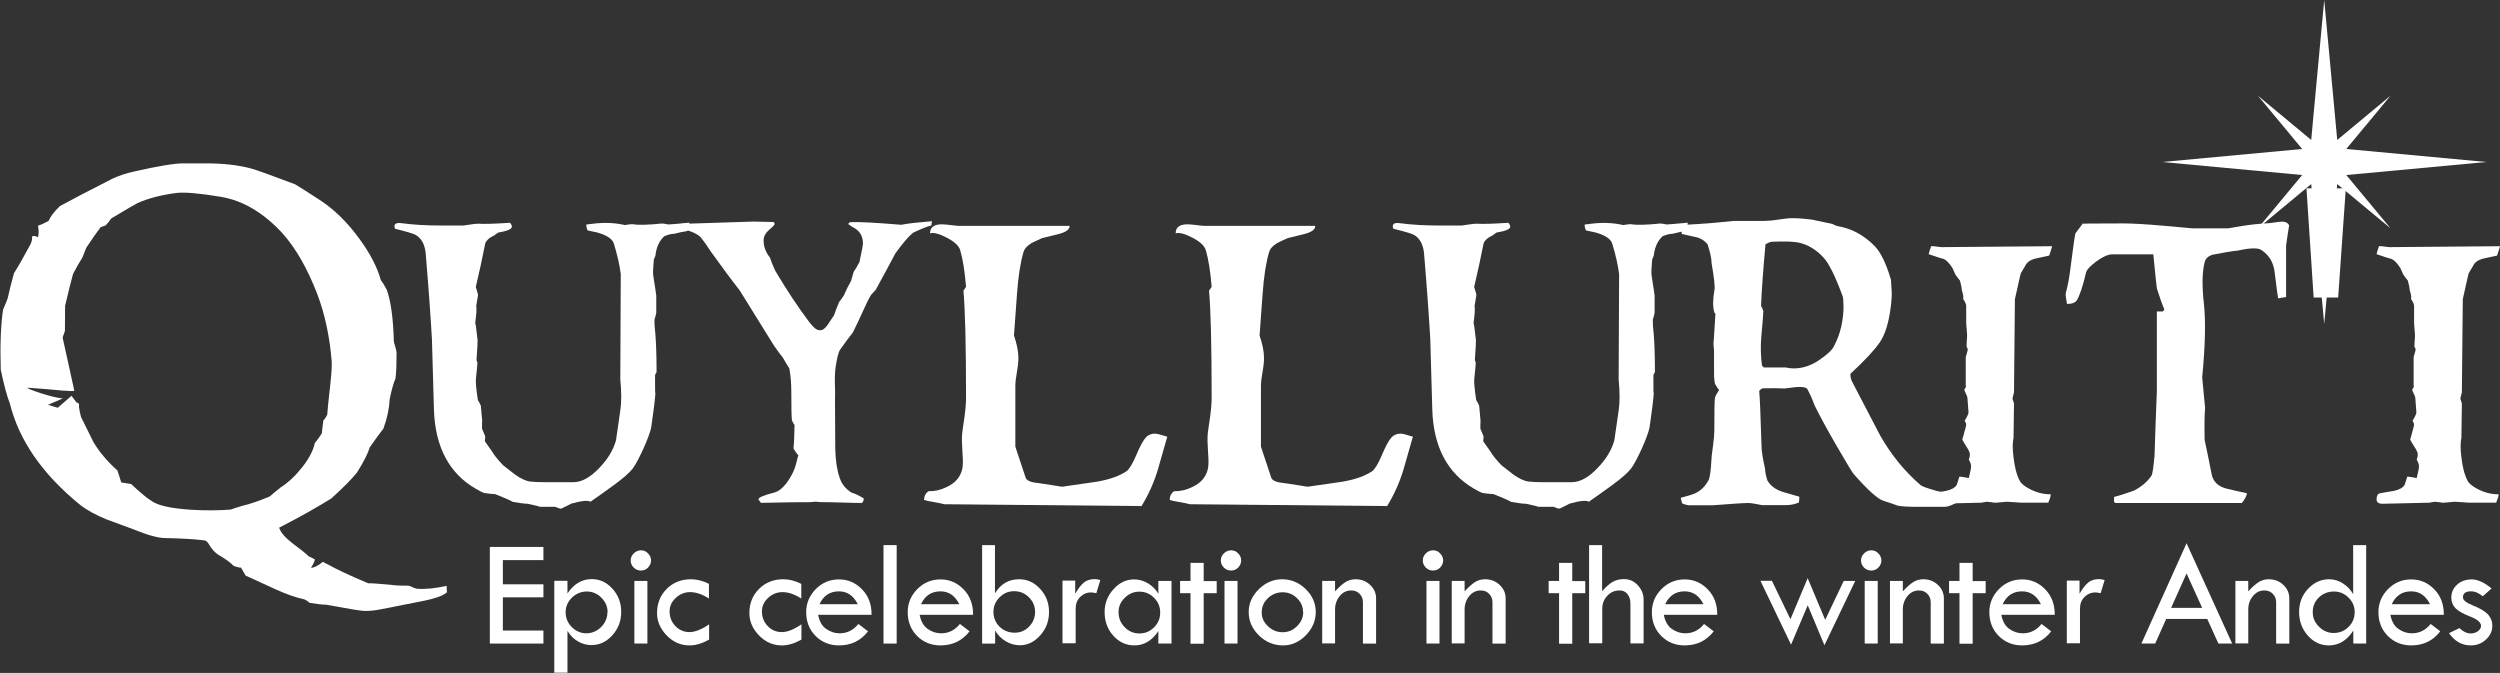 <?xml version="1.0" encoding="UTF-8"?> <svg xmlns="http://www.w3.org/2000/svg" id="Layer_2" data-name="Layer 2" viewBox="0 0 163.27 43.95"><rect x="0" y="0" width="163.27" height="43.95" fill="#333333" stroke="none"/><defs><style> .cls-1 { fill: #fff; } </style></defs><g id="Layer_1-2" data-name="Layer 1"><g><g><g id="layer1"><path id="path4140" class="cls-1" d="m151.79,0l-.85,9.14-3.48-2.89,2.89,3.48-9.14.85,9.14.85-2.89,3.48,3.48-2.89.85,9.14.85-9.14,3.48,2.89-2.89-3.48,9.14-.85-9.14-.85,2.89-3.48-3.48,2.89L151.79,0h0Z"></path></g><g><path class="cls-1" d="m29.19,38.67c-.19.22-.78.43-1.77.62-.55.11-1.38.27-2.49.49-.37.08-.74.12-1.1.12-.24,0-1.09-.14-2.54-.41-.24,0-.6-.04-1.07-.12-.07-.07-.18-.15-.35-.23-.5-.1-1.15-.32-1.93-.68-1.17-.53-1.8-.82-1.9-.87-.06-.11-.16-.28-.3-.52-.13,0-.29-.04-.49-.12-.18-.19-.47-.41-.86-.64-.31-.17-.56-.43-.75-.77-.08-.15-.18-.23-.3-.25-.64-.08-1.49-.13-2.55-.15-.45,0-1.15-.19-2.07-.57l-1.74-.64c-.74-.3-1.32-.62-1.76-.97-2.46-2-3.98-4.21-4.58-6.62-.19-.49-.39-1.23-.59-2.2-.05-1.6,0-2.9.15-3.92.08-.17.18-.42.3-.73.08-.37.21-.91.41-1.64.28-.44.64-1.08,1.09-1.91.07-.15.1-.31.1-.49.06-.07.18-.05.38.04.06-.16.06-.42,0-.75.16-.05.4-.15.7-.32.1-.26.34-.58.73-.96.75-.41,1.88-1,3.41-1.78.4-.19.89-.36,1.49-.49,1.54-.35,2.59-.52,3.15-.52h1.48c1.14,0,2.12.11,2.94.33.41.11,1.37.46,2.9,1.04.33.2.83.52,1.51.96.98.62,1.87,1.48,2.67,2.58.72.98,1.18,1.88,1.41,2.71.11.14.24.35.39.64.27.75.42,1.87.46,3.35,0,.05.03.16.09.35.06.18.09.33.09.44,0,.72-.02,1.26-.07,1.64-.13.29-.25.74-.38,1.35-.03.61-.16,1.25-.41,1.93-.2.25-.5.66-.89,1.22-.11.38-.38.92-.83,1.64-.33.42-.89.98-1.68,1.7-.93.58-2.06,1.22-3.41,1.91.09.3.38.64.87,1.02.61.46.96.73,1.04.84.09.05.22.11.39.19.07.03,0,.22-.22.57.19,0,.45-.12.78-.39.06.04.16.1.32.17.61.34,1.48.75,2.63,1.23.35,0,.89.05,1.63.12.19.03.52.04.99.04.05,0,.13.03.26.09.13.06.23.1.32.11.53.04,1.17-.02,1.93-.19,0,.38.02.51.06.39Zm-7.53-15.09c-.13-1.6-.44-3.05-.93-4.35-.65-1.69-1.41-3.02-2.28-3.99-1.24-1.35-2.59-2.15-4.05-2.39-1.39-.23-2.35-.31-2.86-.25-1.01.13-1.86.35-2.57.67-.09.04-.66.37-1.71,1-.08.13-.2.28-.36.45-.1.03-.21.07-.33.12-.25.33-.56.77-.93,1.33-.06.16-.15.37-.26.65-.19.3-.4.66-.61,1.07-.13.46-.3,1.16-.52,2.09,0,.36,0,.89-.01,1.61,0,.04-.03.12-.08.25-.05.13-.08.21-.06.26.18.82.44,1.96.75,3.41,0,.02-.06.03-.16.03-.22,0-.79-.04-1.7-.13-.4-.03-.8-.06-1.2-.09.02.06.32.18.91.37.59.19,1.05.3,1.4.33l-.97.42.64.19.9-.78.33.44c.11.02.16.06.16.13v.17c.02.16.06.38.13.64.53,1.06.8,1.61.81,1.64.39.65.91,1.27,1.57,1.86,0,0,.09.27.25.78.05,0,.26.04.64.1.62.58,1.09.97,1.42,1.16.44.27,1.27.44,2.48.52.96.06,1.82.05,2.6-.01.19-.07.45-.15.78-.25.42-.09,1.01-.29,1.78-.61.18-.16.42-.36.71-.59.49-.31.96-.75,1.41-1.32.45-.57.72-1.1.82-1.58.13-.15.29-.36.46-.64.02-.23.05-.51.1-.84.09-.08.17-.2.25-.36.02-.29.08-.92.19-1.89.09-.78.12-1.32.1-1.61Z"></path><path class="cls-1" d="m45.02,14.53c0,.36-.06.55-.19.57-.18.02-.45.08-.81.17-.15,0-.37.04-.64.16-.33.3-.52.73-.58,1.29-.03.05-.06.13-.1.23-.05.54-.06.88-.04,1.02.14.88.2,1.33.2,1.34v1.12s-.02.11-.05.22-.06.19-.07.23c0,.07,0,.2.01.39.09.77.13,1.78.13,3.03,0,0-.02.04-.05.09s-.05.09-.05.12c0,.94,0,1.31.03,1.12-.04.51-.13,1.27-.28,2.28-.06.3-.23.76-.5,1.37-.28.61-.51,1.05-.7,1.31-.23.3-.66.67-1.28,1.12-.49.36-.99.71-1.49,1.06-.15-.11-.56-.07-1.25.12-.14.08-.35.18-.64.32-.05.02-.13,0-.23-.04-.11-.05-.16-.07-.17-.07h-1.07c.14,0-.11-.07-.74-.2-.22,0-.54-.05-.96-.12-.25-.14-.64-.3-1.16-.51-.16,0-.39-.03-.7-.07-.11-.03-.3-.12-.57-.28-1.74-1.01-2.65-2.73-2.73-5.16l-.13-4.58c-.07-1.27-.2-3.15-.41-5.66-.06-.55-.27-.94-.62-1.16-.11-.08-.57-.22-1.38-.42-.03-.06-.04-.11-.04-.16,0-.18.16-.25.49-.2.75.1,1.62.15,2.6.15h1.41s.16-.02.41-.06c.24-.04.43-.06.55-.06.46.03,1.16,0,2.09-.06.08.1.12.18.12.26,0,.15-.3.28-.9.38-.05.04-.14.1-.26.19-.07.03-.16.08-.29.16-.17.14-.27.26-.29.36-.17.88-.38,1.83-.62,2.86,0-.03.06.13.15.48,0,0-.03.25-.12.75.04.16.01.55-.07,1.16.02-.12.07.24.16,1.07,0,.13-.01.55-.07,1.28,0,.05.03.11.06.19,0,.05-.03.41-.1,1.07-.02.21.02.67.13,1.38.06.08.12.19.19.35,0,.03.04.36.09.99-.01.12-.01.29-.01.52.05.11.11.26.19.45.03.08.02.2-.01.36.12.16.28.39.49.7.12.21.35.5.7.87.26.2.52.41.78.61.37.26.7.42.99.46.26.03.57.04.91.04h1.93c.53,0,1.09-.31,1.68-.93.56-.58.92-1.18,1.09-1.81.08-.53.17-1.18.28-1.94.08-.5.08-1.18,0-2.05l.03-6.86c-.07-.57-.22-1.23-.45-1.99-.1-.31-.46-.55-1.1-.73-.12-.03-.32-.07-.61-.13-.06-.1-.09-.22-.09-.38-.05,0,.1-.02.45-.06.73-.09,1.42-.06,2.08.09.12-.03.28-.05.48-.06.37.07,1.01.05,1.91-.04.04,0,.11,0,.22.02.11.02.18.04.22.04.11,0,.58-.04,1.41-.12Z"></path><path class="cls-1" d="m60.86,14.43c0,.06-.01.15-.03.29-.28.07-.68.23-1.2.48-.29.23-.67.68-1.15,1.34-.28.53-.71,1.33-1.29,2.39-.07.07-.16.17-.28.3-.12.16-.35.63-.7,1.41-.1.23-.27.59-.51,1.07-.19.24-.47.61-.83,1.12-.11.16-.21.55-.3,1.16-.05.33-.06.85-.03,1.57-.01.38-.01,1,0,1.87,0,.63.01,1.26.01,1.89.02.75.11,1.37.28,1.86.13.43.4.75.78.99.21.06.48.18.8.38,0,.2-.08.31-.25.32.26-.02.12-.03-.42-.03l-1.47-.04c-.6,0-.92-.01-.97-.04-.24.04-.73.05-1.45.04l-2.15.04c-.04-.06-.1-.13-.17-.22,0-.13.35-.28,1.03-.45.33-.09.64-.36.94-.81.24-.37.4-.71.48-1.03.11-.44.16-.63.17-.59-.1-.09-.21-.24-.33-.46.04-.34.06-.85.07-1.52-.05-.07-.11-.17-.17-.3-.03-.29-.04-.9-.04-1.83,0-.58-.04-1.1-.13-1.57-.1-.15-.24-.39-.42-.7-.13-.15-.31-.41-.57-.77-.51-.83-1.27-2.05-2.26-3.64-.44-.55-1.07-1.4-1.89-2.54-.14-.23-.36-.55-.67-.94-.15-.13-.36-.26-.65-.36-.24-.09-.48-.17-.73-.26-.02-.15.04-.22.17-.23.19,0,1.75-.06,4.66-.15.3,0,.74.02,1.33.03.05.04.07.08.07.13s-.12.18-.36.38c-.24.21-.36.44-.36.69,0,.41.14.78.42,1.13.06.2.17.49.35.87.8,1.34,1.53,2.43,2.18,3.29.29.39.52.58.68.57.16.04.34-.06.52-.3.15-.22.3-.44.45-.67.06-.19.17-.48.33-.86.09-.11.19-.26.32-.45.16-.38.32-.69.46-.93.04-.14.1-.33.17-.59.11-.15.23-.37.38-.65.15-.7.23-1.1.23-1.2,0-.44-.17-.76-.51-.99-.1-.04-.25-.14-.46-.29.02-.03.06-.07.12-.12.55-.03,1.67.03,3.35.17.45-.09,1.11-.16,1.96-.23Z"></path><path class="cls-1" d="m76.23,28.53c-.2.72-.41,1.43-.61,2.13-.25.84-.61,1.64-1.07,2.39l-12.88-.12c-.13-.04-.35-.08-.67-.14-.32-.05-.54-.1-.65-.14,0-.25.1-.44.29-.57.4.01.8-.08,1.2-.28.53-.25.86-.62.99-1.12.06-.2.07-.56.03-1.07-.04-.59-.05-.99-.03-1.2,0-.12.06-.51.16-1.19.07-.52.1-.93.1-1.23,0-3.48-.06-5.82-.17-7.01.03-.04.09-.12.17-.25-.08-.98-.2-1.77-.38-2.39-.09-.29-.38-.56-.88-.82-.5-.26-.86-.35-1.09-.28,0-.4.26-.59.77-.59.15,0,.34.02.59.05.25.03.41.05.48.05h7.27c.02.23-.22.41-.73.54-.36.09-.71.17-1.06.26-.44.2-.67.31-.7.33-.28.17-.46.37-.52.59-.2.68-.34,1.58-.42,2.7-.13,1.7-.19,2.62-.2,2.74.19.55.29,1.05.29,1.49,0,.22-.03.53-.1.91-.07.38-.1.68-.1.91v3.95c.15.46.38,1.14.67,2.02.06.16.24.27.55.32.39.05.94.13,1.65.25.13.03.25.03.36,0,.7-.1,1.39-.2,2.09-.3.85-.15,1.5-.38,1.96-.7.16-.13.37-.46.61-1.02.25-.6.47-1,.65-1.19.15-.15.34-.23.58-.23.13,0,.39.07.8.2Z"></path><path class="cls-1" d="m92.27,28.53c-.2.72-.41,1.43-.61,2.13-.25.84-.61,1.64-1.07,2.39l-12.88-.12c-.13-.04-.35-.08-.67-.14-.32-.05-.54-.1-.65-.14,0-.25.1-.44.29-.57.4.01.8-.08,1.2-.28.53-.25.86-.62.99-1.12.06-.2.07-.56.03-1.07-.04-.59-.05-.99-.03-1.2,0-.12.06-.51.16-1.19.07-.52.1-.93.1-1.23,0-3.48-.06-5.82-.17-7.01.03-.04.09-.12.17-.25-.08-.98-.2-1.77-.38-2.39-.09-.29-.38-.56-.88-.82-.5-.26-.86-.35-1.09-.28,0-.4.26-.59.77-.59.15,0,.34.02.59.05.25.03.41.05.48.05h7.27c.02.23-.22.41-.73.54-.36.09-.71.17-1.06.26-.44.2-.67.31-.7.33-.28.17-.46.37-.52.59-.2.68-.34,1.58-.42,2.7-.13,1.7-.19,2.62-.2,2.74.19.55.29,1.05.29,1.49,0,.22-.03.53-.1.91-.07.38-.1.68-.1.91v3.95c.15.46.38,1.14.67,2.02.06.16.24.27.55.32.39.05.94.13,1.65.25.13.03.25.03.36,0,.7-.1,1.39-.2,2.09-.3.85-.15,1.5-.38,1.96-.7.16-.13.37-.46.61-1.02.25-.6.47-1,.65-1.19.15-.15.34-.23.58-.23.13,0,.39.07.8.2Z"></path><path class="cls-1" d="m110.22,14.53c0,.36-.06.55-.19.57-.18.02-.45.08-.81.17-.15,0-.37.04-.64.16-.33.3-.52.73-.58,1.29-.03.05-.06.13-.1.23-.05.54-.06.88-.04,1.02.14.88.2,1.33.2,1.34v1.12s-.02.11-.05.22-.06.19-.07.23c0,.07,0,.2.01.39.09.77.13,1.78.13,3.03,0,0-.02.04-.05.09s-.05.09-.05.12c0,.94,0,1.31.03,1.12-.04.51-.13,1.27-.28,2.28-.06.3-.23.76-.5,1.37-.28.61-.51,1.05-.7,1.31-.23.3-.66.67-1.28,1.12-.49.36-.99.71-1.49,1.06-.15-.11-.56-.07-1.25.12-.14.08-.35.18-.64.32-.05.02-.13,0-.23-.04-.11-.05-.16-.07-.17-.07h-1.07c.14,0-.11-.07-.74-.2-.22,0-.54-.05-.96-.12-.25-.14-.64-.3-1.16-.51-.16,0-.39-.03-.7-.07-.11-.03-.3-.12-.57-.28-1.74-1.01-2.65-2.73-2.73-5.16l-.13-4.58c-.07-1.27-.2-3.15-.41-5.66-.06-.55-.27-.94-.62-1.16-.11-.08-.57-.22-1.38-.42-.03-.06-.04-.11-.04-.16,0-.18.16-.25.49-.2.75.1,1.62.15,2.6.15h1.41s.16-.02.41-.06c.24-.04.43-.06.55-.06.46.03,1.16,0,2.09-.06.08.1.12.18.12.26,0,.15-.3.28-.9.38-.05.04-.14.1-.26.19-.07.03-.16.08-.29.16-.17.14-.27.26-.29.36-.17.88-.38,1.83-.62,2.86,0-.03.06.13.15.48,0,0-.03.25-.12.75.04.16.01.55-.07,1.16.02-.12.07.24.16,1.07,0,.13-.01.55-.07,1.28,0,.05.03.11.06.19,0,.05-.03.41-.1,1.07-.02.21.02.67.13,1.38.06.08.12.19.19.35,0,.03.04.36.09.99-.01.12-.01.29-.01.52.05.11.11.26.19.45.03.08.02.2-.01.36.12.16.28.39.49.7.12.21.35.5.7.87.26.2.52.41.78.61.37.26.7.42.99.46.26.03.57.04.91.04h1.93c.53,0,1.09-.31,1.68-.93.56-.58.92-1.18,1.09-1.81.08-.53.17-1.18.28-1.94.08-.5.08-1.18,0-2.05l.03-6.86c-.07-.57-.22-1.23-.45-1.99-.1-.31-.46-.55-1.1-.73-.12-.03-.32-.07-.61-.13-.06-.1-.09-.22-.09-.38-.05,0,.1-.02.45-.06.73-.09,1.42-.06,2.08.09.12-.03.28-.05.48-.06.37.07,1.01.05,1.91-.04.04,0,.11,0,.22.02.11.02.18.04.22.04.11,0,.58-.04,1.41-.12Z"></path><path class="cls-1" d="m128.34,32.35c-.08.11-.2.24-.38.39-.44.24-.75.36-.94.36h-1.74c-.59,0-1.03-.02-1.32-.07-.21-.08-.54-.19-.97-.33-.37-.12-1.01-.7-1.93-1.74-.08-.09-.46-.71-1.13-1.87-.61-1.05-1.09-1.94-1.44-2.65-.09-.27-.24-.62-.46-1.04-.1-.11-.34-.15-.73-.12-.24.03-.49.06-.74.09-.32-.02-.79-.02-1.42-.01-.07,0-.15.06-.25.17.04.38.09,1.56.15,3.55,0,.39.09.89.23,1.52,0,.17.05.43.15.77.2.35.53.6.99.75.37.11.73.21,1.1.32,0,.11,0,.23-.03.38-.28.12-.57.17-.86.17h-1.52s-.15-.02-.39-.07c-.24-.05-.42-.07-.52-.07-.3,0-1.08.05-2.35.15h-1.47c-.15,0-.32-.04-.52-.13,0-.03-.01-.09-.04-.17-.02-.09-.04-.15-.04-.19.5-.13.81-.23.93-.29.36-.16.65-.44.87-.84.1-.17.16-.62.2-1.34,0-.12.03-.42.1-.9.06-.44.09-.78.09-1.02,0-1.32.01-2.03.04-2.13.02-.11.11-.28.27-.52-.07-.07-.15-.2-.26-.39-.05-.17-.07-.42-.07-.74v-1.46s-.01-.16-.04-.45c0,.12.05-.52.13-1.92,0-.02-.03-.05-.07-.1-.11-.38-.1-.87.01-1.49.04-.17-.02-.75-.19-1.74,0-.31-.1-.72-.26-1.22-.21-.26-.49-.43-.83-.49-.29-.07-.58-.13-.86-.19,0-.55-.01-.67-.04-.35.02-.15.12-.24.29-.25.4-.02,1.03-.06,1.9-.13.8-.08,1.21-.12,1.23-.12h1.87c.35,0,.71-.03,1.07-.09.37-.06.68-.09.94-.09.33,0,.74.03,1.23.09.31.07.76.16,1.36.29.06.04.15.08.29.13.93.15,1.75.58,2.47,1.32.4.42.75,1.15,1.06,2.21,0,.15.02.38.04.68.02.24,0,.6-.06,1.09-.13,1.03-.37,1.8-.73,2.32-.33.48-.96,1.16-1.9,2.03-.01.2.03.38.12.54.61,1.17,1.22,2.34,1.83,3.51.73,1.27,1.61,2.35,2.64,3.23.09.08.44.2,1.07.38.38.1.7.12.96.07.39-.08.66-.11.83-.09.02.07.03.17.03.3Zm-7.95-12.42c0-.32-.02-.53-.07-.64-.48-1.29-.89-2.11-1.23-2.47-.46-.5-.98-.82-1.55-.96-.38-.09-.99-.11-1.83-.07-.09,0-.22.06-.41.16-.15,1.66-.25,3.01-.29,4.03.05.08.1.19.15.33,0,.14-.04.69-.13,1.65-.06.64-.04,1.28.04,1.91.03.03.07.07.12.13h1.44c.16.04.34.06.52.06.57,0,1.12-.18,1.65-.54.53-.36.85-.66.96-.89.43-.79.64-1.7.64-2.71Z"></path><path class="cls-1" d="m134.02,16.08c-.04.15-.1.35-.19.61l-.87.19c-.37.09-.6.25-.7.49-.08.12-.17.28-.29.49-.02.07-.15.63-.38,1.68l-.06,6.09c-.07.25-.1.39-.1.41l.1.3-.03,2.25c-.07.31-.07.74,0,1.28.07.63.2,1.14.41,1.54.07.14.24.29.51.45.5.29,1.01.43,1.51.42,0,.13-.06.31-.16.55h-1.68s-.2,0-.5-.03c-.3-.02-.47-.03-.49-.03-.03,0-.16,0-.39.03-.23.02-.36.03-.38.03s-.11,0-.27-.03c-.16-.02-.25-.03-.28-.03s-.09,0-.2.03c-.1.02-.17.03-.2.03l-3.03.07c-.26,0-.39-.1-.39-.29,0-.22.07-.35.2-.39.31-.06.62-.11.93-.16.36-.08.59-.21.7-.39.04-.12.1-.29.17-.54.13,0,.34.04.62.09.1-.4.15-.65.15-.77,0-.11-.05-.25-.15-.44.08-.19.09-.36.04-.49-.04-.1-.13-.26-.28-.49-.13-.2-.19-.32-.19-.35,0,.07.08-.22.25-.87.02-.08,0-.19-.09-.33.16-.27.25-.45.25-.55,0-.02-.02-.33-.07-.94,0-.05-.03-.14-.1-.28-.07-.14-.1-.22-.1-.25,0-.04.04-.11.12-.2-.02.04-.03-.01-.03-.16v-1.76s.02-.12.07-.26.06-.23.06-.26c0-.02-.01-.06-.04-.11-.03-.05-.04-.09-.04-.12,0,.04.01-.18.04-.65,0-.1-.02-.37-.06-.81v-1.15c0-.11-.07-.26-.2-.46.04-.11,0-.3-.09-.59,0-.14-.05-.34-.12-.61-.08-.09-.17-.21-.29-.38-.04-.1-.11-.24-.2-.44-.19-.3-.38-.49-.55-.58-.22-.06-.56-.16-1-.32.03-.13.08-.31.16-.52h.13s.12,0,.27.03c.15.02.24.03.27.03l7.22-.06Z"></path><path class="cls-1" d="m149.5,14.71c-.06.37-.13.81-.2,1.32v3.37s-.14.01-.26.04c-.13.03-.21.04-.26.04-.02-.08-.1-.65-.23-1.73-.08-.62-.36-1.09-.86-1.42-.21-.15-.72-.15-1.51.03-.4.04-.97.13-1.71.28-.26.09-.43.25-.49.49-.16.62-.18,1.51-.05,2.68.13,1.17.09,2.78-.11,4.83,0,0,.06.66.19,2-.04.46-.05,1.16-.03,2.09.11.49.26,1.24.46,2.25.1.48.42.79.97.93.44.11.89.21,1.33.3,0,.15-.11.36-.33.64h-8.23c-.08,0-.12-.06-.12-.17,0-.03,0-.11.01-.23.3-.07.74-.21,1.32-.42.5-.27.87-.59,1.12-.97.07-.11.13-.54.2-1.31.04-1.34.09-2.73.15-4.19v-5.22h.39s.05-.05.1-.13c-.14-.32-.3-.78-.49-1.38-.02-.12-.1-.86-.23-2.22h-2.68c-.28,0-.63.16-1.04.46-.42.31-.64.56-.68.75-.2.86-.4,1.46-.59,1.78-.1.16-.31.25-.65.25,0-.04-.02-.16-.06-.36-.03-.17-.03-.3-.01-.38.12-.4.23-1.01.33-1.84.13-1.01.22-1.68.29-2.03l.46-.61c-.29-.03.59-.04,2.65-.04.6,0,1.51.05,2.73.16,1.22.11,1.81.16,1.76.16h2.39s.28-.05.87-.15c.64-.1,1.25-.16,1.84-.19.22-.03.44-.06.67-.09.29-.03.48.04.58.22Z"></path><path class="cls-1" d="m153.2,12.3l-.5,7.13h-1.6l-.47-7.13h2.58Z"></path><path class="cls-1" d="m163.27,16.08c-.04.15-.1.35-.19.61l-.87.19c-.37.09-.6.25-.7.49-.08.12-.17.28-.29.49-.02.07-.15.63-.38,1.68l-.06,6.09c-.07.25-.1.39-.1.41l.1.3-.03,2.25c-.07.31-.07.74,0,1.28.07.63.2,1.14.41,1.54.07.14.24.29.51.45.5.29,1.01.43,1.51.42,0,.13-.06.31-.16.55h-1.68s-.2,0-.5-.03c-.3-.02-.47-.03-.49-.03-.03,0-.16,0-.39.03-.23.02-.36.03-.38.03s-.11,0-.27-.03c-.16-.02-.25-.03-.28-.03s-.09,0-.2.03c-.1.02-.17.03-.2.03l-3.03.07c-.26,0-.39-.1-.39-.29,0-.22.07-.35.2-.39.31-.06.62-.11.93-.16.36-.08.59-.21.7-.39.04-.12.1-.29.17-.54.13,0,.34.04.62.09.1-.4.15-.65.15-.77,0-.11-.05-.25-.15-.44.08-.19.09-.36.04-.49-.04-.1-.13-.26-.28-.49-.13-.2-.19-.32-.19-.35,0,.07.08-.22.25-.87.02-.08,0-.19-.09-.33.16-.27.25-.45.25-.55,0-.02-.02-.33-.07-.94,0-.05-.03-.14-.1-.28-.07-.14-.1-.22-.1-.25,0-.04.04-.11.12-.2-.02.04-.03-.01-.03-.16v-1.76s.02-.12.07-.26.06-.23.06-.26c0-.02-.01-.06-.04-.11-.03-.05-.04-.09-.04-.12,0,.04.01-.18.04-.65,0-.1-.02-.37-.06-.81v-1.15c0-.11-.07-.26-.2-.46.04-.11,0-.3-.09-.59,0-.14-.05-.34-.12-.61-.08-.09-.17-.21-.29-.38-.04-.1-.11-.24-.2-.44-.19-.3-.38-.49-.55-.58-.22-.06-.56-.16-1-.32.03-.13.08-.31.16-.52h.13s.12,0,.27.03c.15.02.24.03.27.03l7.22-.06Z"></path></g></g><g><path class="cls-1" d="m31.99,35.72h3.5v.86h-2.65v1.58h2.65v.85h-2.65v2.17h2.65v.85h-3.5v-6.31Z"></path><path class="cls-1" d="m37.06,37.94v.82c.41-.62.94-.94,1.58-.94.53,0,.98.21,1.36.63s.57.92.57,1.51-.19,1.1-.58,1.53c-.39.43-.84.64-1.37.64-.3,0-.59-.08-.87-.24-.28-.16-.51-.39-.69-.69v2.73h-.86v-6h.85Zm2.62,2.03c0-.36-.14-.67-.41-.94-.27-.27-.59-.4-.95-.4s-.69.13-.97.4c-.27.27-.41.58-.41.95s.13.7.4.97c.27.27.59.41.95.41s.7-.14.97-.41c.27-.27.41-.6.41-.98Z"></path><path class="cls-1" d="m41.19,36.6c0-.18.07-.33.2-.46.13-.13.29-.2.47-.2s.33.06.46.2c.13.13.2.29.2.46s-.07.34-.2.47c-.13.13-.28.19-.46.19s-.34-.06-.47-.19c-.13-.13-.2-.28-.2-.47Zm.24,1.34h.85v4.09h-.85v-4.09Z"></path><path class="cls-1" d="m46.31,40.78v.99c-.44.25-.87.38-1.28.38-.56,0-1.06-.21-1.48-.64s-.64-.92-.64-1.47c0-.63.21-1.16.63-1.58.42-.42.95-.63,1.59-.63.38,0,.77.1,1.17.3v.96c-.43-.28-.84-.42-1.23-.42-.36,0-.67.13-.94.38s-.4.54-.4.88c0,.38.13.7.38.96s.56.39.92.39.79-.17,1.27-.5Z"></path><path class="cls-1" d="m52.34,40.78v.99c-.44.25-.87.38-1.28.38-.56,0-1.06-.21-1.48-.64s-.64-.92-.64-1.47c0-.63.21-1.16.63-1.58.42-.42.95-.63,1.59-.63.38,0,.77.1,1.17.3v.96c-.43-.28-.84-.42-1.23-.42-.36,0-.67.13-.94.38s-.4.54-.4.88c0,.38.13.7.38.96s.56.39.92.39.79-.17,1.27-.5Z"></path><path class="cls-1" d="m56.92,40.15h-3.49c.08.42.25.73.52.92s.56.29.88.29c.49,0,.9-.2,1.23-.61l.63.48c-.47.61-1.1.92-1.9.92-.61,0-1.12-.21-1.53-.62-.41-.42-.61-.93-.61-1.55,0-.58.21-1.08.62-1.5.41-.42.92-.64,1.52-.64s1.09.22,1.51.65c.42.43.63.99.62,1.68Zm-3.4-.69h2.5c-.28-.56-.69-.84-1.23-.84-.59,0-1.01.28-1.27.84Z"></path><path class="cls-1" d="m57.7,35.6h.86v6.43h-.86v-6.43Z"></path><path class="cls-1" d="m63.55,40.15h-3.49c.08.42.25.73.52.92s.56.29.88.29c.49,0,.9-.2,1.23-.61l.63.48c-.47.61-1.1.92-1.9.92-.61,0-1.12-.21-1.53-.62-.41-.42-.61-.93-.61-1.55,0-.58.21-1.08.62-1.5.41-.42.92-.64,1.52-.64s1.09.22,1.51.65c.42.43.63.99.62,1.68Zm-3.4-.69h2.5c-.28-.56-.69-.84-1.23-.84-.59,0-1.01.28-1.27.84Z"></path><path class="cls-1" d="m64.13,35.6h.85v3.15c.37-.61.89-.92,1.58-.92.53,0,.99.21,1.37.63.39.42.58.92.58,1.51s-.19,1.09-.57,1.52c-.38.43-.83.65-1.33.65-.33,0-.64-.09-.93-.26-.29-.18-.53-.41-.69-.71v.86h-.85v-6.43Zm3.47,4.37c0-.37-.13-.69-.4-.96-.27-.27-.59-.4-.97-.4s-.68.13-.95.4-.4.59-.4.95.13.71.4.97c.27.26.6.39.99.39.36,0,.68-.13.94-.4.26-.27.39-.59.39-.96Z"></path><path class="cls-1" d="m70.22,37.94v.84c.19-.34.38-.58.56-.73.18-.15.42-.23.72-.23.08,0,.2.02.36.06l-.26.86c-.17-.03-.27-.05-.33-.05-.29,0-.53.1-.73.3-.2.2-.29.46-.29.76v2.26h-.86v-4.09h.84Z"></path><path class="cls-1" d="m75.65,37.94h.86v4.09h-.86v-.81c-.42.62-.94.93-1.56.93-.54,0-1-.21-1.38-.63s-.57-.94-.57-1.54c0-.57.19-1.07.58-1.5.38-.43.84-.64,1.35-.64.32,0,.62.09.91.26.29.18.51.4.67.68v-.83Zm.12,2.06c0-.37-.13-.69-.4-.96s-.59-.4-.96-.4-.68.13-.95.4c-.27.26-.41.57-.41.93,0,.39.13.71.4.99.26.27.59.41.96.41s.69-.13.96-.4.4-.59.4-.96Z"></path><path class="cls-1" d="m77.75,36.76h.86v1.19h.85v.79h-.85v3.3h-.86v-3.3h-.68v-.8h.68v-1.18Z"></path><path class="cls-1" d="m79.73,36.6c0-.18.07-.33.2-.46.13-.13.29-.2.47-.2s.33.06.46.2c.13.13.2.29.2.46s-.07.34-.2.47c-.13.13-.28.19-.46.19s-.34-.06-.47-.19c-.13-.13-.2-.28-.2-.47Zm.24,1.34h.85v4.09h-.85v-4.09Z"></path><path class="cls-1" d="m81.55,39.97c0-.56.22-1.05.66-1.49.44-.43.95-.65,1.52-.65s1.1.21,1.54.64c.44.43.66.93.66,1.5s-.22,1.08-.65,1.52c-.43.44-.93.66-1.49.66-.6,0-1.13-.22-1.57-.65-.44-.43-.67-.94-.67-1.53Zm3.55,0c0-.35-.13-.65-.4-.91s-.58-.38-.94-.38-.69.13-.96.39c-.27.26-.4.57-.4.93s.14.65.41.9c.27.26.59.39.96.39s.67-.13.94-.4c.27-.27.4-.57.4-.92Z"></path><path class="cls-1" d="m86.35,42.03v-4.09h.84v.68c.25-.27.47-.47.67-.6.2-.13.43-.19.67-.19.37,0,.69.12.95.37.26.24.39.54.39.88v2.95h-.86v-2.7c0-.22-.07-.4-.22-.55-.14-.15-.33-.22-.55-.22-.29,0-.54.12-.74.36s-.31.54-.31.88v2.22h-.85Z"></path><path class="cls-1" d="m92.92,36.6c0-.18.07-.33.2-.46.13-.13.29-.2.47-.2s.33.06.46.2c.13.13.2.29.2.46s-.07.34-.2.47c-.13.13-.28.19-.46.19s-.34-.06-.47-.19c-.13-.13-.2-.28-.2-.47Zm.24,1.34h.85v4.09h-.85v-4.09Z"></path><path class="cls-1" d="m94.81,42.03v-4.09h.84v.68c.25-.27.47-.47.67-.6.2-.13.43-.19.67-.19.37,0,.69.12.95.37.26.24.39.54.39.88v2.95h-.86v-2.7c0-.22-.07-.4-.22-.55-.14-.15-.33-.22-.55-.22-.29,0-.54.12-.74.36s-.31.54-.31.88v2.22h-.85Z"></path><path class="cls-1" d="m101.82,36.76h.86v1.19h.85v.79h-.85v3.3h-.86v-3.3h-.68v-.8h.68v-1.18Z"></path><path class="cls-1" d="m103.77,35.6h.86v3.01c.24-.27.46-.47.67-.6.21-.12.46-.19.76-.19.35,0,.65.13.9.4.25.27.38.58.38.95v2.85h-.86v-2.61c0-.26-.07-.46-.2-.62s-.3-.23-.52-.23c-.31,0-.58.12-.79.35-.22.23-.33.52-.33.85v2.25h-.86v-6.43Z"></path><path class="cls-1" d="m112.15,40.15h-3.49c.08.42.25.73.52.92s.56.29.88.29c.49,0,.9-.2,1.23-.61l.63.48c-.47.61-1.1.92-1.9.92-.61,0-1.12-.21-1.53-.62-.41-.42-.61-.93-.61-1.55,0-.58.21-1.08.62-1.5.41-.42.92-.64,1.52-.64s1.09.22,1.51.65c.42.43.63.99.62,1.68Zm-3.4-.69h2.5c-.28-.56-.69-.84-1.23-.84-.59,0-1.01.28-1.27.84Z"></path><path class="cls-1" d="m118.06,37.77l1.14,2.71,1.21-2.54h.75l-2.01,4.2-1.09-2.61-1.09,2.57-2-4.17h.75l1.21,2.51,1.13-2.69Z"></path><path class="cls-1" d="m121.54,36.6c0-.18.07-.33.2-.46.13-.13.29-.2.47-.2s.33.06.46.2c.13.13.2.29.2.46s-.07.34-.2.47c-.13.13-.28.19-.46.19s-.34-.06-.47-.19c-.13-.13-.2-.28-.2-.47Zm.24,1.34h.85v4.09h-.85v-4.09Z"></path><path class="cls-1" d="m123.43,42.03v-4.09h.84v.68c.25-.27.47-.47.67-.6.2-.13.43-.19.67-.19.37,0,.69.12.95.37.26.24.39.54.39.88v2.95h-.86v-2.7c0-.22-.07-.4-.22-.55-.14-.15-.33-.22-.55-.22-.29,0-.54.12-.74.36s-.31.54-.31.88v2.22h-.85Z"></path><path class="cls-1" d="m127.97,36.76h.86v1.19h.85v.79h-.85v3.3h-.86v-3.3h-.68v-.8h.68v-1.18Z"></path><path class="cls-1" d="m134.19,40.15h-3.49c.08.42.25.73.52.92s.56.29.88.29c.49,0,.9-.2,1.23-.61l.63.48c-.47.61-1.1.92-1.9.92-.61,0-1.12-.21-1.53-.62-.41-.42-.61-.93-.61-1.55,0-.58.21-1.08.62-1.5.41-.42.92-.64,1.52-.64s1.09.22,1.51.65c.42.43.63.99.62,1.68Zm-3.4-.69h2.5c-.28-.56-.69-.84-1.23-.84-.59,0-1.01.28-1.27.84Z"></path><path class="cls-1" d="m135.81,37.94v.84c.19-.34.38-.58.56-.73.18-.15.42-.23.72-.23.08,0,.2.02.36.06l-.26.86c-.17-.03-.27-.05-.33-.05-.29,0-.53.1-.73.3-.2.2-.29.46-.29.76v2.26h-.86v-4.09h.84Z"></path><path class="cls-1" d="m142.8,35.48l2.98,6.55h-.9l-.73-1.61h-2.68l-.72,1.61h-.9l2.95-6.55Zm0,1.97l-1.01,2.25h2.03l-1.02-2.25Z"></path><path class="cls-1" d="m145.99,42.03v-4.09h.84v.68c.25-.27.47-.47.67-.6.2-.13.43-.19.67-.19.37,0,.69.12.95.37.26.24.39.54.39.88v2.95h-.86v-2.7c0-.22-.07-.4-.22-.55-.14-.15-.33-.22-.55-.22-.29,0-.54.12-.74.36s-.31.54-.31.88v2.22h-.85Z"></path><path class="cls-1" d="m153.68,35.6h.85v6.43h-.84v-.85c-.41.64-.94.97-1.6.97-.53,0-.99-.21-1.37-.64-.38-.43-.57-.94-.57-1.54s.19-1.09.58-1.51c.39-.42.85-.63,1.38-.63.32,0,.62.09.9.27.28.18.5.41.67.7v-3.19Zm.1,4.38c0-.37-.13-.68-.4-.95-.27-.27-.59-.4-.96-.4s-.71.13-.98.39c-.27.26-.4.58-.4.96s.14.68.41.95c.27.27.59.41.95.41.38,0,.71-.13.98-.4.27-.26.4-.59.4-.97Z"></path><path class="cls-1" d="m159.6,40.15h-3.49c.08.42.25.73.52.92s.56.29.88.29c.49,0,.9-.2,1.23-.61l.63.48c-.47.61-1.1.92-1.9.92-.61,0-1.12-.21-1.53-.62-.41-.42-.61-.93-.61-1.55,0-.58.21-1.08.62-1.5.41-.42.92-.64,1.52-.64s1.09.22,1.51.65c.42.43.63.99.62,1.68Zm-3.4-.69h2.5c-.28-.56-.69-.84-1.23-.84-.59,0-1.01.28-1.27.84Z"></path><path class="cls-1" d="m162.72,38.43l-.57.51c-.15-.11-.28-.19-.39-.24-.11-.05-.24-.08-.39-.08-.35,0-.52.13-.52.39,0,.19.22.36.67.54.44.17.76.37.96.57.19.21.29.46.29.75,0,.34-.14.64-.42.9-.28.26-.61.38-.99.38-.58,0-1.05-.27-1.42-.8l.68-.33c.24.23.49.35.74.35.18,0,.33-.05.47-.15.13-.1.2-.21.2-.34,0-.23-.23-.43-.7-.61-.47-.18-.79-.37-.97-.55-.18-.19-.27-.42-.27-.69,0-.34.13-.62.38-.85s.58-.34.96-.34.82.2,1.3.6Z"></path></g></g></g></svg> 